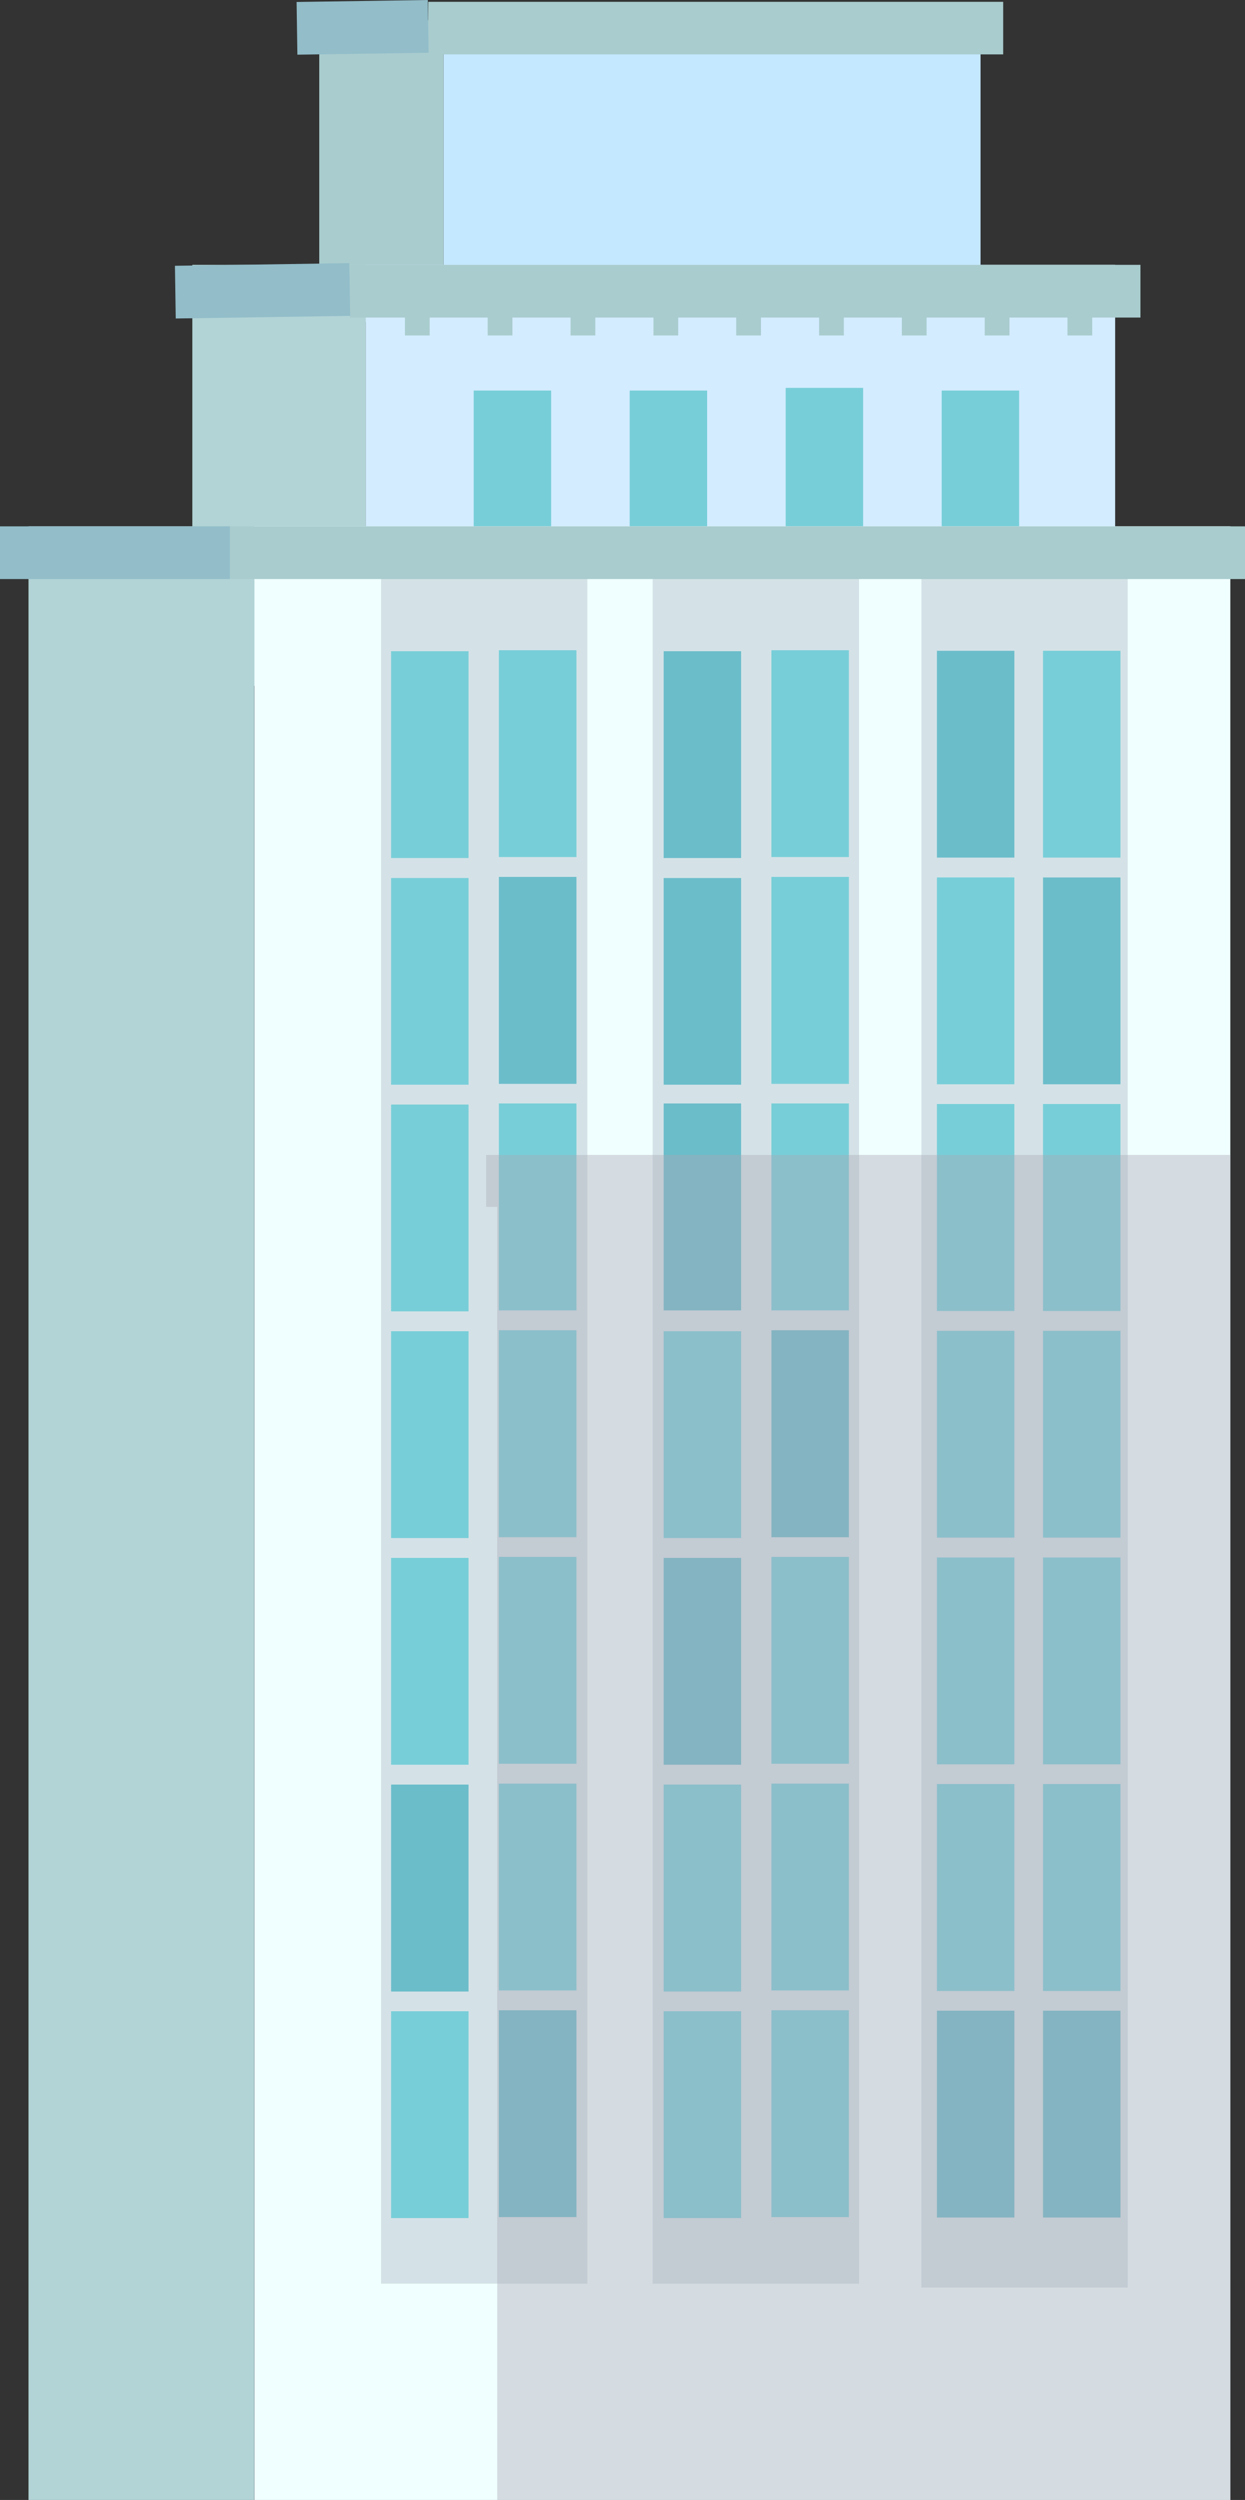 <?xml version="1.0" encoding="UTF-8"?><svg xmlns="http://www.w3.org/2000/svg" viewBox="0 0 89.07 178.78"><rect x="0" y="0" width="89.07" height="178.78" fill="#333333" stroke="none"/><defs><style>.cls-1{isolation:isolate;}.cls-2{fill:#c4e8ff;}.cls-3{fill:#a9ccce;}.cls-4{fill:#d3ecff;}.cls-5{fill:#77ced8;}.cls-6{fill:#b2d4d6;}.cls-7{fill:azure;}.cls-8{fill:#d4e2e7;}.cls-9{fill:#6bbdca;}.cls-10{fill:#aba9b5;opacity:0.4;mix-blend-mode:multiply;}.cls-11{fill:#92bdc9;}</style></defs><g class="cls-1"><g id="Layer_2" data-name="Layer 2"><g id="Layer_1-2" data-name="Layer 1"><rect class="cls-2" x="31.73" y="1.45" width="38.42" height="21.57"/><rect class="cls-3" x="22.84" y="1.45" width="8.89" height="21.57"/><rect class="cls-4" x="26.16" y="18.94" width="53.62" height="30.11"/><rect class="cls-5" x="33.89" y="27.93" width="5.54" height="14.79"/><rect class="cls-5" x="45.05" y="27.93" width="5.54" height="14.79"/><rect class="cls-5" x="56.21" y="27.74" width="5.54" height="14.79"/><rect class="cls-5" x="67.37" y="27.93" width="5.54" height="14.79"/><rect class="cls-6" x="13.76" y="18.94" width="12.4" height="30.11"/><rect class="cls-7" x="18.2" y="37.64" width="69.82" height="141.14"/><rect class="cls-8" x="27.26" y="39.52" width="14.76" height="123.79"/><rect class="cls-8" x="46.69" y="39.52" width="14.77" height="123.79"/><rect class="cls-8" x="65.92" y="39.8" width="14.76" height="123.79"/><rect class="cls-6" x="2.04" y="37.64" width="16.15" height="141.14"/><rect class="cls-5" x="27.98" y="46.57" width="5.54" height="14.79"/><rect class="cls-5" x="35.69" y="46.5" width="5.55" height="14.79"/><rect class="cls-5" x="27.98" y="62.79" width="5.54" height="14.78"/><rect class="cls-9" x="35.69" y="62.71" width="5.55" height="14.8"/><rect class="cls-5" x="27.98" y="78.99" width="5.54" height="14.79"/><rect class="cls-5" x="35.69" y="78.91" width="5.55" height="14.8"/><rect class="cls-5" x="27.98" y="95.2" width="5.54" height="14.79"/><rect class="cls-5" x="35.69" y="95.13" width="5.55" height="14.8"/><rect class="cls-5" x="27.98" y="111.41" width="5.54" height="14.79"/><rect class="cls-5" x="35.69" y="111.34" width="5.55" height="14.79"/><rect class="cls-9" x="27.98" y="127.62" width="5.54" height="14.8"/><rect class="cls-5" x="35.69" y="127.55" width="5.55" height="14.79"/><rect class="cls-5" x="27.98" y="143.83" width="5.54" height="14.79"/><rect class="cls-9" x="35.69" y="143.76" width="5.55" height="14.79"/><rect class="cls-9" x="47.48" y="46.57" width="5.54" height="14.79"/><rect class="cls-5" x="55.19" y="46.5" width="5.54" height="14.79"/><rect class="cls-9" x="47.48" y="62.79" width="5.54" height="14.78"/><rect class="cls-9" x="47.48" y="78.91" width="5.54" height="14.8"/><rect class="cls-5" x="55.19" y="62.71" width="5.54" height="14.8"/><rect class="cls-5" x="55.19" y="78.91" width="5.54" height="14.8"/><rect class="cls-5" x="47.48" y="95.2" width="5.54" height="14.79"/><rect class="cls-9" x="55.19" y="95.13" width="5.54" height="14.8"/><rect class="cls-9" x="47.48" y="111.41" width="5.54" height="14.79"/><rect class="cls-5" x="55.19" y="111.34" width="5.54" height="14.79"/><rect class="cls-5" x="47.48" y="127.62" width="5.54" height="14.8"/><rect class="cls-5" x="55.19" y="127.55" width="5.54" height="14.79"/><rect class="cls-5" x="47.48" y="143.83" width="5.54" height="14.79"/><rect class="cls-5" x="55.19" y="143.76" width="5.54" height="14.79"/><rect class="cls-9" x="67.03" y="46.54" width="5.54" height="14.79"/><rect class="cls-5" x="67.03" y="62.75" width="5.54" height="14.79"/><rect class="cls-5" x="67.03" y="78.95" width="5.54" height="14.8"/><rect class="cls-5" x="67.03" y="95.17" width="5.54" height="14.79"/><rect class="cls-5" x="67.03" y="111.38" width="5.54" height="14.79"/><rect class="cls-5" x="67.03" y="127.58" width="5.54" height="14.8"/><rect class="cls-5" x="74.62" y="46.54" width="5.54" height="14.79"/><rect class="cls-9" x="74.62" y="62.75" width="5.54" height="14.79"/><rect class="cls-5" x="74.62" y="78.95" width="5.54" height="14.8"/><rect class="cls-5" x="74.62" y="95.17" width="5.54" height="14.79"/><rect class="cls-5" x="74.62" y="111.38" width="5.54" height="14.79"/><rect class="cls-5" x="74.62" y="127.58" width="5.54" height="14.8"/><rect class="cls-9" x="74.62" y="143.79" width="5.54" height="14.79"/><rect class="cls-9" x="67.03" y="143.79" width="5.54" height="14.79"/><polygon class="cls-10" points="88.02 178.78 88.02 82.59 34.78 82.59 34.78 86.31 35.57 86.31 35.57 178.78 88.02 178.78"/><rect class="cls-3" x="16.45" y="37.64" width="72.62" height="3.77"/><rect class="cls-11" y="37.64" width="16.45" height="3.77"/><rect class="cls-3" x="25.02" y="18.94" width="56.57" height="3.77"/><rect class="cls-11" x="12.54" y="18.91" width="12.48" height="3.77" transform="translate(-0.31 0.29) rotate(-0.87)"/><rect class="cls-3" x="30.64" y="0.13" width="41.13" height="3.76"/><rect class="cls-11" x="21.25" y="0.07" width="9.39" height="3.77" transform="translate(-0.03 0.39) rotate(-0.86)"/><rect class="cls-3" x="28.97" y="21.87" width="1.77" height="2.12"/><rect class="cls-3" x="34.89" y="21.87" width="1.77" height="2.12"/><rect class="cls-3" x="40.82" y="21.87" width="1.77" height="2.12"/><rect class="cls-3" x="46.75" y="21.87" width="1.77" height="2.12"/><rect class="cls-3" x="52.67" y="21.87" width="1.77" height="2.12"/><rect class="cls-3" x="58.6" y="21.87" width="1.77" height="2.12"/><rect class="cls-3" x="64.52" y="21.87" width="1.77" height="2.12"/><rect class="cls-3" x="70.45" y="21.87" width="1.77" height="2.12"/><rect class="cls-3" x="76.37" y="21.87" width="1.77" height="2.12"/></g></g></g></svg>
